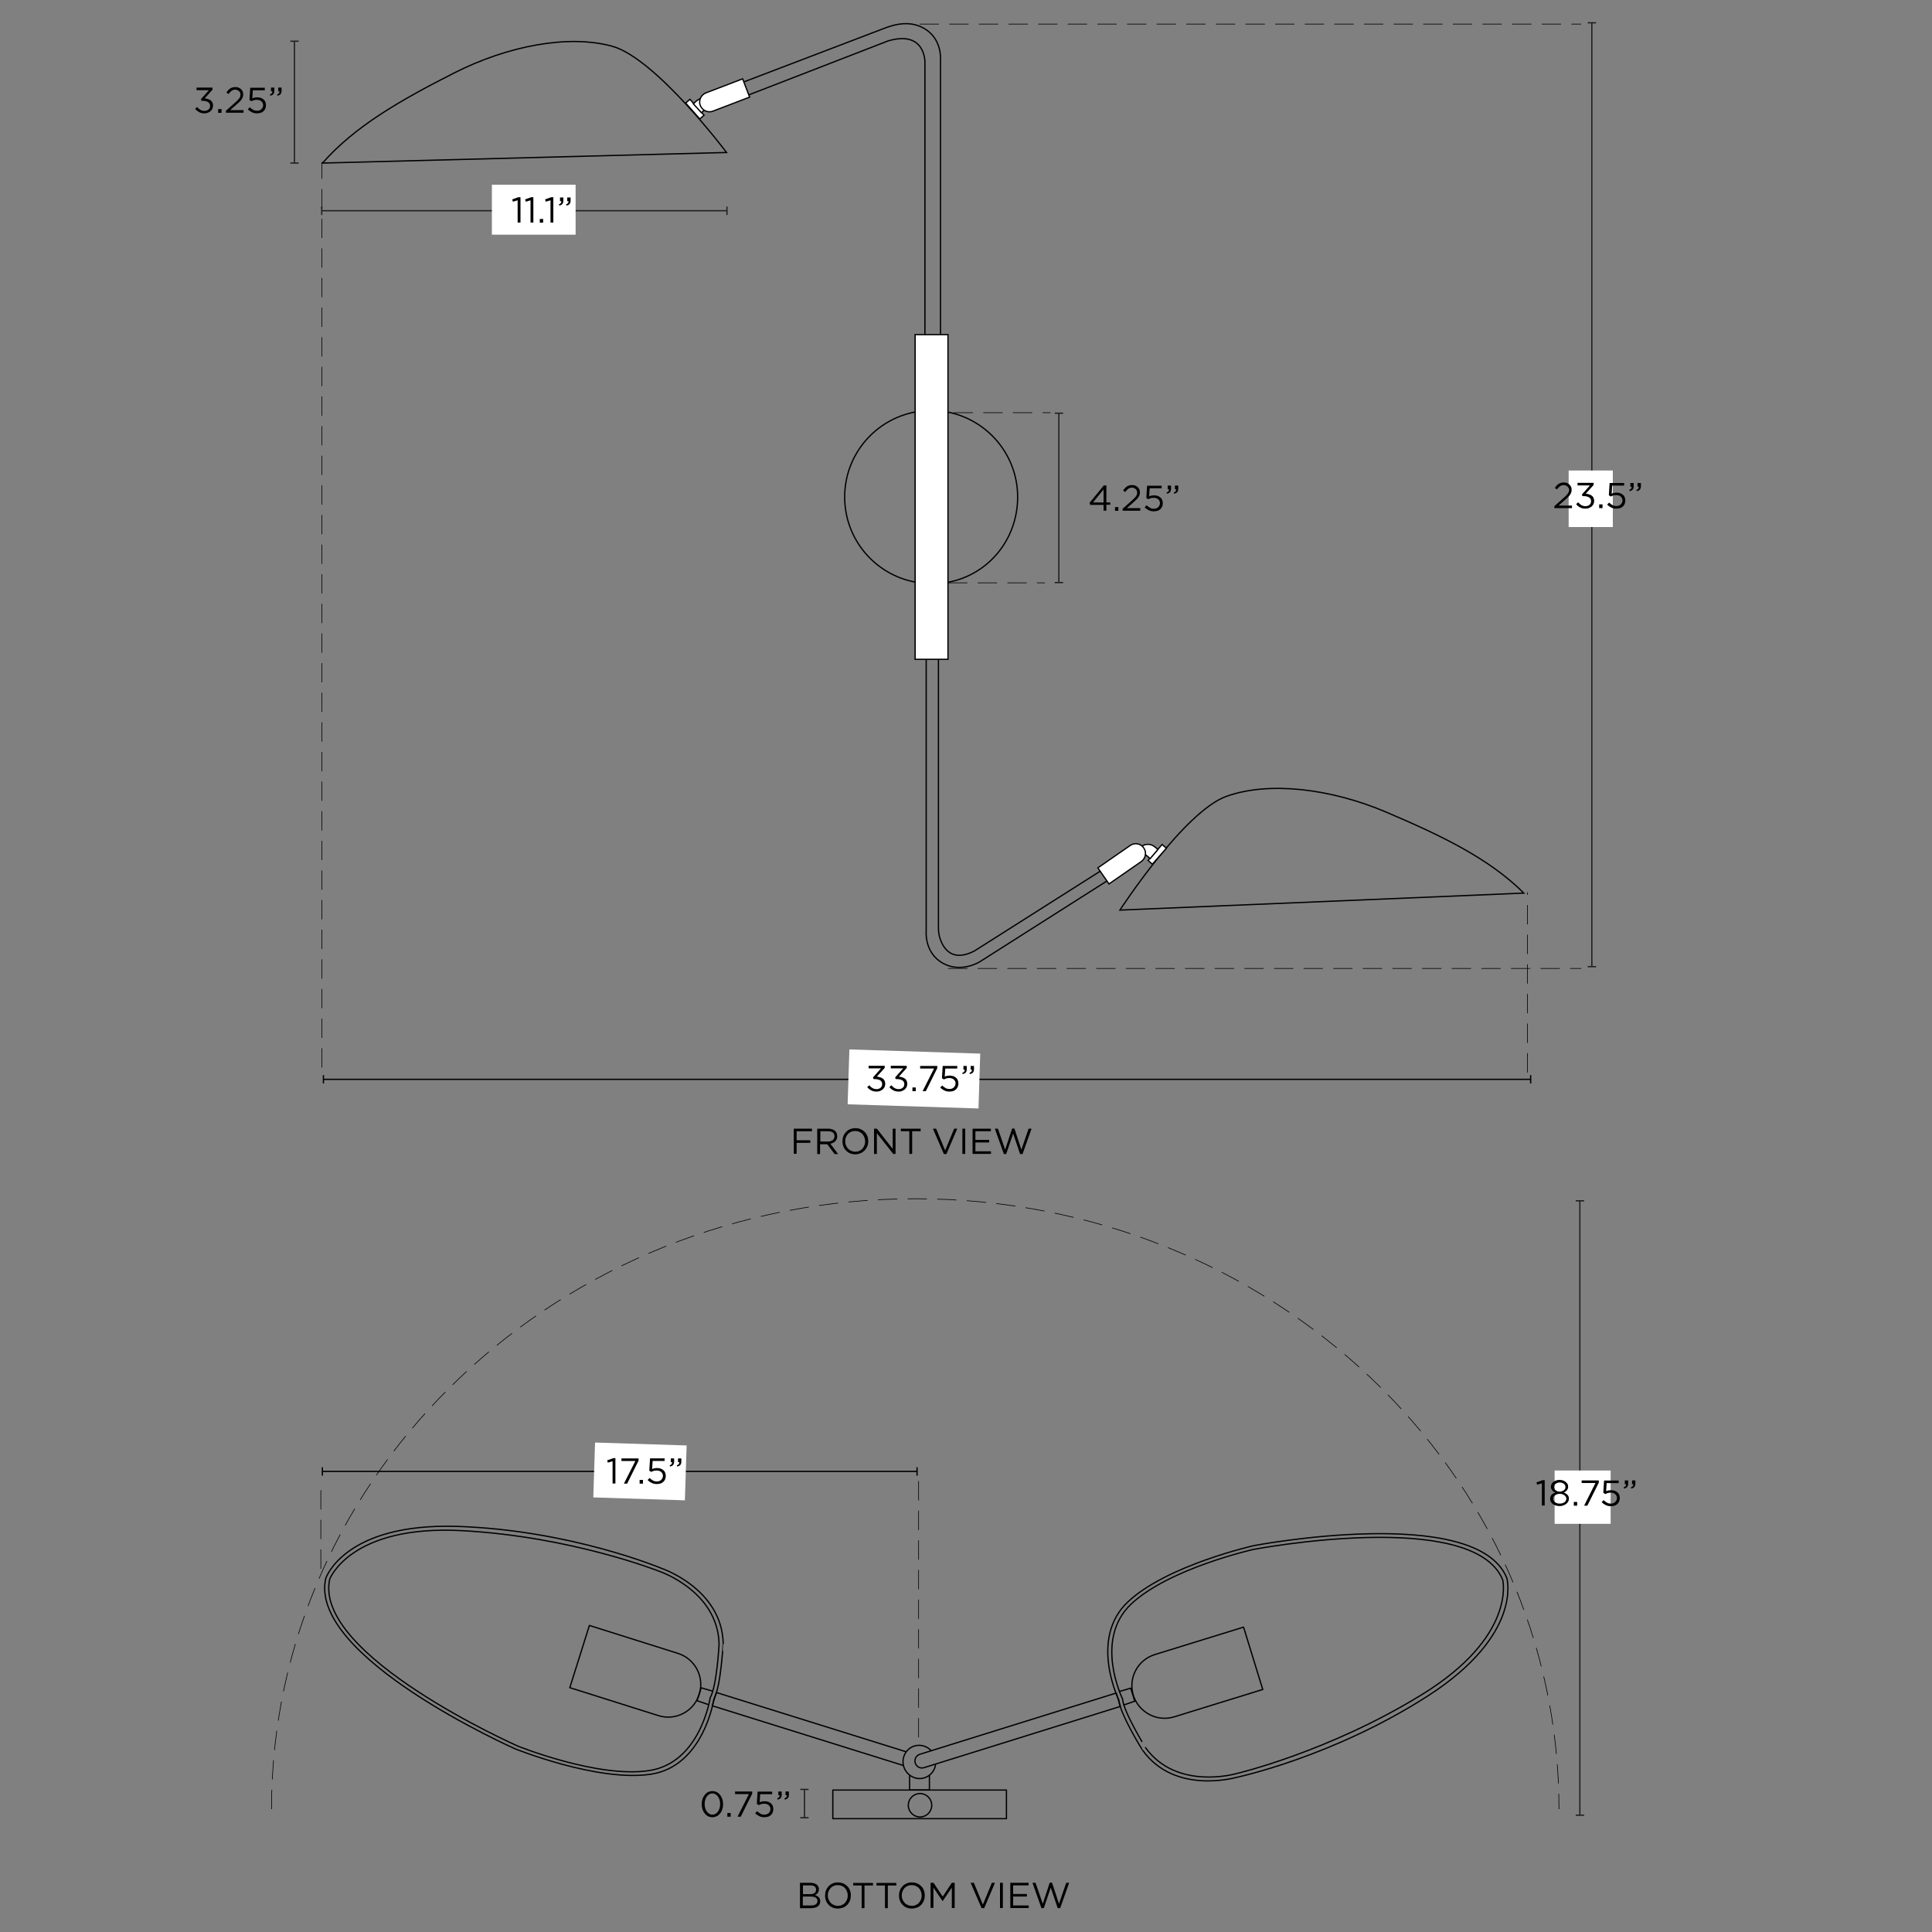 <svg xml:space="preserve" style="enable-background:new 0 0 1500 1500;" viewBox="0 0 1500 1500" height="1500px" width="1500px" y="0px" x="0px" xmlns:xlink="http://www.w3.org/1999/xlink" xmlns="http://www.w3.org/2000/svg" id="Capa_8" version="1.1">
<rect x="0" y="0" width="1500" height="1500" fill="#808080" stroke="none"/>
<style type="text/css">
	.st0{fill:none;stroke:#000000;stroke-miterlimit:10;}
	.st1{fill:#FFFFFF;}
	.st2{fill:none;stroke:#231F20;stroke-miterlimit:10;}
	.st3{fill:#231F20;}
	.st4{fill:none;stroke:#000000;stroke-width:0.5;stroke-miterlimit:10;stroke-dasharray:15,8;}
	.st5{fill:#FFFFFF;stroke:#000000;stroke-miterlimit:10;}
	.st6{fill:none;stroke:#000000;stroke-linecap:round;stroke-linejoin:round;}
</style>
<g>
	<g>
		<g>
			<line y2="838" x2="251.1" y1="838" x1="1188.4" class="st0"></line>
			<g>
				<rect height="6.5" width="1" y="834.7" x="1187.9"></rect>
			</g>
			<g>
				<rect height="6.5" width="1" y="834.7" x="250.6"></rect>
			</g>
		</g>
	</g>
	
		<rect height="101.6" width="42.6" class="st1" transform="matrix(3.196692e-02 -1 1 3.196692e-02 -151.187 1520.006)" y="787.3" x="687.8"></rect>
	<g>
		<path d="M621.1,1461.8h8.3c1.1,0,2.1,0.2,3,0.5c0.9,0.3,1.6,0.7,2.1,1.3c0.8,0.9,1.3,1.9,1.3,3.1v0.1c0,0.6-0.1,1.2-0.3,1.7
			c-0.2,0.5-0.4,0.9-0.7,1.3c-0.3,0.4-0.6,0.7-1,0.9s-0.7,0.5-1.1,0.6c0.6,0.2,1.1,0.4,1.6,0.7c0.5,0.3,1,0.6,1.3,1
			c0.4,0.4,0.7,0.8,0.9,1.3c0.2,0.5,0.3,1.1,0.3,1.8v0.1c0,0.8-0.2,1.6-0.5,2.2c-0.3,0.7-0.8,1.2-1.4,1.7c-0.6,0.5-1.4,0.8-2.2,1
			c-0.9,0.2-1.8,0.4-2.9,0.4h-8.7V1461.8z M633.6,1467c0-1-0.4-1.8-1.1-2.3c-0.7-0.6-1.8-0.9-3.2-0.9h-5.9v6.8h5.8
			c1.3,0,2.4-0.3,3.3-0.9C633.2,1469.1,633.6,1468.2,633.6,1467L633.6,1467z M634.7,1475.9c0-1.1-0.4-1.9-1.3-2.5s-2.2-0.9-3.9-0.9
			h-6.2v6.9h6.6c1.5,0,2.7-0.3,3.5-0.9C634.3,1477.9,634.7,1477,634.7,1475.9L634.7,1475.9z"></path>
		<path d="M650.5,1481.8c-1.5,0-2.9-0.3-4.1-0.8c-1.2-0.5-2.3-1.3-3.1-2.2c-0.9-0.9-1.6-2-2-3.2c-0.5-1.2-0.7-2.5-0.7-3.9v-0.1
			c0-1.3,0.2-2.6,0.7-3.9s1.2-2.3,2-3.2s1.9-1.7,3.2-2.2c1.2-0.6,2.6-0.8,4.1-0.8s2.9,0.3,4.1,0.8c1.2,0.5,2.3,1.3,3.2,2.2
			c0.9,0.9,1.6,2,2,3.2c0.5,1.2,0.7,2.5,0.7,3.9v0.1c0,1.3-0.2,2.6-0.7,3.9s-1.2,2.3-2,3.2c-0.9,0.9-1.9,1.7-3.2,2.2
			C653.3,1481.5,651.9,1481.8,650.5,1481.8z M650.5,1479.7c1.1,0,2.2-0.2,3.1-0.6c0.9-0.4,1.8-1,2.4-1.7s1.2-1.6,1.6-2.5
			c0.4-1,0.6-2,0.6-3.1v-0.1c0-1.1-0.2-2.2-0.6-3.2c-0.4-1-0.9-1.8-1.6-2.6s-1.5-1.3-2.5-1.7c-0.9-0.4-2-0.6-3.1-0.6
			s-2.2,0.2-3.1,0.6c-0.9,0.4-1.8,1-2.4,1.7c-0.7,0.7-1.2,1.6-1.6,2.5c-0.4,1-0.6,2-0.6,3.1v0.1c0,1.1,0.2,2.2,0.6,3.1
			c0.4,1,0.9,1.8,1.6,2.6s1.5,1.3,2.5,1.7C648.4,1479.5,649.4,1479.7,650.5,1479.7z"></path>
		<path d="M669,1463.9h-6.6v-2h15.4v2h-6.6v17.6H669V1463.9z"></path>
		<path d="M687.1,1463.9h-6.6v-2h15.4v2h-6.6v17.6h-2.2V1463.9z"></path>
		<path d="M707.9,1481.8c-1.5,0-2.9-0.3-4.1-0.8c-1.2-0.5-2.3-1.3-3.1-2.2c-0.9-0.9-1.6-2-2-3.2c-0.5-1.2-0.7-2.5-0.7-3.9v-0.1
			c0-1.3,0.2-2.6,0.7-3.9s1.2-2.3,2-3.2s1.9-1.7,3.2-2.2c1.2-0.6,2.6-0.8,4.1-0.8s2.9,0.3,4.1,0.8c1.2,0.5,2.3,1.3,3.2,2.2
			c0.9,0.9,1.6,2,2,3.2c0.5,1.2,0.7,2.5,0.7,3.9v0.1c0,1.3-0.2,2.6-0.7,3.9s-1.2,2.3-2,3.2c-0.9,0.9-1.9,1.7-3.2,2.2
			C710.7,1481.5,709.3,1481.8,707.9,1481.8z M707.9,1479.7c1.1,0,2.2-0.2,3.1-0.6c0.9-0.4,1.8-1,2.4-1.7s1.2-1.6,1.6-2.5
			c0.4-1,0.6-2,0.6-3.1v-0.1c0-1.1-0.2-2.2-0.6-3.2c-0.4-1-0.9-1.8-1.6-2.6s-1.5-1.3-2.5-1.7c-0.9-0.4-2-0.6-3.1-0.6
			s-2.2,0.2-3.1,0.6c-0.9,0.4-1.8,1-2.4,1.7c-0.7,0.7-1.2,1.6-1.6,2.5c-0.4,1-0.6,2-0.6,3.1v0.1c0,1.1,0.2,2.2,0.6,3.1
			c0.4,1,0.9,1.8,1.6,2.6s1.5,1.3,2.5,1.7C705.8,1479.5,706.8,1479.7,707.9,1479.7z"></path>
		<path d="M722.6,1461.8h2.2l7.1,10.7l7.1-10.7h2.2v19.6h-2.2v-15.9l-7.1,10.5h-0.1l-7.1-10.5v15.8h-2.2V1461.8z"></path>
		<path d="M753.6,1461.8h2.5l7,16.9l7-16.9h2.4l-8.4,19.7h-2L753.6,1461.8z"></path>
		<path d="M776.4,1461.8h2.2v19.6h-2.2V1461.8z"></path>
		<path d="M784.4,1461.8h14.2v2h-12v6.7h10.7v2h-10.7v6.9h12.1v2h-14.3V1461.8z"></path>
		<path d="M801.6,1461.8h2.4l5.6,16.3l5.4-16.4h1.8l5.4,16.4l5.6-16.3h2.3l-7,19.7h-1.9l-5.4-15.9l-5.4,15.9h-1.8L801.6,1461.8z"></path>
	</g>
	<g>
		<g>
			<line y2="163.6" x2="564.4" y1="163.6" x1="249.8" class="st2"></line>
			<g>
				<rect height="6.5" width="1" class="st3" y="160.4" x="249.3"></rect>
			</g>
			<g>
				<rect height="6.5" width="1" class="st3" y="160.4" x="563.9"></rect>
			</g>
		</g>
	</g>
	<rect height="38.8" width="65" class="st1" y="143.4" x="381.9"></rect>
	<g>
		<g>
			<line y2="750.5" x2="1235.9" y1="17.7" x1="1235.9" class="st2"></line>
			<g>
				<rect height="1" width="6.5" class="st3" y="17.2" x="1232.7"></rect>
			</g>
			<g>
				<rect height="1" width="6.5" class="st3" y="750" x="1232.7"></rect>
			</g>
		</g>
	</g>
	<rect height="43.9" width="34.3" class="st1" y="365.3" x="1217.9"></rect>
	<line y2="692.8" x2="1185.9" y1="832.7" x1="1185.9" class="st4"></line>
	<g>
		<path d="M616.3,876.3h14.1v2h-11.9v7h10.6v2h-10.6v8.5h-2.2V876.3z"></path>
		<path d="M634.6,876.3h8.4c1.2,0,2.3,0.2,3.2,0.5c0.9,0.3,1.7,0.8,2.3,1.4c0.5,0.5,0.9,1.1,1.1,1.7s0.4,1.4,0.4,2.2v0.1
			c0,0.8-0.1,1.6-0.4,2.2c-0.3,0.6-0.6,1.2-1.1,1.7c-0.5,0.5-1,0.9-1.7,1.2s-1.4,0.5-2.1,0.7l6,8h-2.7l-5.7-7.6h-5.6v7.6h-2.2V876.3
			z M642.9,886.3c0.7,0,1.4-0.1,2-0.3c0.6-0.2,1.1-0.5,1.6-0.8s0.8-0.8,1-1.3c0.3-0.5,0.4-1.1,0.4-1.7v-0.1c0-1.2-0.4-2.2-1.3-2.8
			c-0.9-0.7-2.1-1-3.7-1h-6v8H642.9z"></path>
		<path d="M664,896.2c-1.5,0-2.9-0.3-4.1-0.8c-1.2-0.5-2.3-1.3-3.1-2.2c-0.9-0.9-1.6-2-2-3.2c-0.5-1.2-0.7-2.5-0.7-3.9v-0.1
			c0-1.3,0.2-2.6,0.7-3.9s1.2-2.3,2-3.2c0.9-0.9,1.9-1.7,3.2-2.2c1.2-0.5,2.6-0.8,4.1-0.8s2.9,0.3,4.1,0.8c1.2,0.5,2.3,1.3,3.2,2.2
			c0.9,0.9,1.6,2,2,3.2c0.5,1.2,0.7,2.5,0.7,3.8v0.1c0,1.3-0.2,2.6-0.7,3.9c-0.5,1.2-1.2,2.3-2,3.2c-0.9,0.9-1.9,1.7-3.2,2.2
			C666.8,895.9,665.5,896.2,664,896.2z M664,894.2c1.1,0,2.2-0.2,3.1-0.6c0.9-0.4,1.8-1,2.4-1.7c0.7-0.7,1.2-1.6,1.6-2.5
			c0.4-1,0.6-2,0.6-3.1v-0.1c0-1.1-0.2-2.2-0.6-3.2c-0.4-1-0.9-1.8-1.6-2.6c-0.7-0.7-1.5-1.3-2.5-1.7c-0.9-0.4-2-0.6-3.1-0.6
			s-2.2,0.2-3.1,0.6c-0.9,0.4-1.8,1-2.4,1.7c-0.7,0.7-1.2,1.6-1.6,2.5c-0.4,1-0.6,2-0.6,3.1v0.1c0,1.1,0.2,2.2,0.6,3.1
			c0.4,1,0.9,1.8,1.6,2.6c0.7,0.7,1.5,1.3,2.5,1.7C661.9,893.9,662.9,894.2,664,894.2z"></path>
		<path d="M678.7,876.3h2.1l12.3,15.7v-15.7h2.2v19.6h-1.8l-12.7-16.1v16.1h-2.2V876.3z"></path>
		<path d="M706,878.3h-6.6v-2h15.4v2h-6.6v17.6H706V878.3z"></path>
		<path d="M724.3,876.3h2.5l7,16.9l7-16.9h2.4l-8.4,19.7h-2L724.3,876.3z"></path>
		<path d="M747.2,876.3h2.2v19.6h-2.2V876.3z"></path>
		<path d="M755.1,876.3h14.2v2h-12v6.7H768v2h-10.7v6.9h12.1v2h-14.3V876.3z"></path>
		<path d="M772.4,876.3h2.4l5.6,16.3l5.4-16.4h1.8l5.4,16.4l5.6-16.3h2.3l-7,19.7H792l-5.4-15.9l-5.4,15.9h-1.8L772.4,876.3z"></path>
	</g>
	<line y2="320.4" x2="815.6" y1="320.4" x1="740.4" class="st4"></line>
	<g>
		<g>
			<line y2="452.3" x2="822.1" y1="320.8" x1="822.1" class="st2"></line>
			<g>
				<rect height="1" width="6.5" class="st3" y="320.3" x="818.9"></rect>
			</g>
			<g>
				<rect height="1" width="6.5" class="st3" y="451.8" x="818.9"></rect>
			</g>
		</g>
	</g>
	<g>
		<g>
			<line y2="932.3" x2="1226.6" y1="1409.3" x1="1226.6" class="st2"></line>
			<g>
				<rect height="1" width="6.5" class="st3" y="1408.8" x="1223.4"></rect>
			</g>
			<g>
				<rect height="1" width="6.5" class="st3" y="931.8" x="1223.4"></rect>
			</g>
		</g>
	</g>
	<rect height="41.4" width="43.5" class="st1" y="1141.7" x="1207"></rect>
	<g>
		<g>
			<line y2="32" x2="228.6" y1="126.6" x1="228.6" class="st2"></line>
			<g>
				<rect height="1" width="6.5" class="st3" y="126.1" x="225.4"></rect>
			</g>
			<g>
				<rect height="1" width="6.5" class="st3" y="31.5" x="225.4"></rect>
			</g>
		</g>
	</g>
	<g>
		<path d="M680.6,847.5c-1.6,0-3.1-0.3-4.3-1c-1.2-0.6-2.2-1.5-3-2.5l1.6-1.4c0.7,0.9,1.6,1.7,2.5,2.2c0.9,0.5,2,0.8,3.2,0.8
			c0.6,0,1.2-0.1,1.7-0.3c0.5-0.2,1-0.4,1.4-0.8c0.4-0.3,0.7-0.7,0.9-1.2c0.2-0.5,0.3-1,0.3-1.6v-0.1c0-0.6-0.1-1.2-0.4-1.6
			c-0.3-0.5-0.6-0.9-1.1-1.2c-0.5-0.3-1.1-0.6-1.7-0.7s-1.4-0.3-2.2-0.3h-1.3l-0.4-1.3l6.2-7h-9.6v-2h12.5v1.6l-6.1,6.8
			c0.9,0.1,1.7,0.2,2.5,0.5c0.8,0.2,1.5,0.6,2.1,1c0.6,0.4,1.1,1,1.4,1.7c0.3,0.7,0.5,1.4,0.5,2.3v0.1c0,0.9-0.2,1.7-0.5,2.4
			c-0.3,0.7-0.8,1.3-1.4,1.9c-0.6,0.5-1.3,0.9-2.1,1.2C682.4,847.4,681.5,847.5,680.6,847.5z"></path>
		<path d="M697.8,847.5c-1.6,0-3.1-0.3-4.3-1c-1.2-0.6-2.2-1.5-3-2.5l1.6-1.4c0.7,0.9,1.6,1.7,2.5,2.2c0.9,0.5,2,0.8,3.2,0.8
			c0.6,0,1.2-0.1,1.7-0.3c0.5-0.2,1-0.4,1.4-0.8c0.4-0.3,0.7-0.7,0.9-1.2c0.2-0.5,0.3-1,0.3-1.6v-0.1c0-0.6-0.1-1.2-0.4-1.6
			c-0.3-0.5-0.6-0.9-1.1-1.2c-0.5-0.3-1.1-0.6-1.7-0.7s-1.4-0.3-2.2-0.3h-1.3l-0.4-1.3l6.2-7h-9.6v-2H704v1.6l-6.1,6.8
			c0.9,0.1,1.7,0.2,2.5,0.5c0.8,0.2,1.5,0.6,2.1,1c0.6,0.4,1.1,1,1.4,1.7c0.3,0.7,0.5,1.4,0.5,2.3v0.1c0,0.9-0.2,1.7-0.5,2.4
			c-0.3,0.7-0.8,1.3-1.4,1.9c-0.6,0.5-1.3,0.9-2.1,1.2C699.6,847.4,698.7,847.5,697.8,847.5z"></path>
		<path d="M708.4,844.3h2.6v2.9h-2.6V844.3z"></path>
		<path d="M725.2,829.6h-10.8v-2h13.3v1.7l-8.9,17.9h-2.5L725.2,829.6z"></path>
		<path d="M737,847.5c-1.4,0-2.7-0.3-3.9-0.9c-1.2-0.6-2.2-1.3-3.1-2.2l1.5-1.6c0.9,0.8,1.8,1.5,2.7,2c0.9,0.5,1.9,0.7,2.9,0.7
			c0.7,0,1.3-0.1,1.9-0.3c0.6-0.2,1.1-0.5,1.5-0.9s0.7-0.8,1-1.4s0.4-1.1,0.4-1.7v-0.1c0-0.6-0.1-1.2-0.4-1.7
			c-0.2-0.5-0.6-0.9-1-1.3c-0.4-0.4-0.9-0.6-1.5-0.8c-0.6-0.2-1.3-0.3-2-0.3c-0.8,0-1.6,0.1-2.3,0.3c-0.7,0.2-1.3,0.5-1.9,0.8
			l-1.5-1l0.6-9.5h11.3v2h-9.3l-0.4,6.3c0.6-0.3,1.2-0.5,1.8-0.6c0.6-0.2,1.3-0.2,2.1-0.2c1,0,1.8,0.1,2.7,0.4
			c0.8,0.3,1.5,0.7,2.1,1.2c0.6,0.5,1.1,1.1,1.4,1.9c0.3,0.7,0.5,1.6,0.5,2.5v0.1c0,1-0.2,1.8-0.5,2.6c-0.3,0.8-0.8,1.5-1.4,2
			c-0.6,0.6-1.3,1-2.2,1.3S738,847.5,737,847.5z"></path>
		<path d="M747.1,833c0.7-0.3,1.2-0.6,1.5-1c0.3-0.4,0.4-0.9,0.4-1.5h-1v-2.9h2.6v2.5c0,1.1-0.3,2-0.8,2.6s-1.3,1-2.4,1.2L747.1,833
			z M752.7,833c0.7-0.3,1.2-0.6,1.5-1c0.3-0.4,0.4-0.9,0.4-1.5h-1v-2.9h2.6v2.5c0,1.1-0.3,2-0.8,2.6s-1.3,1-2.4,1.2L752.7,833z"></path>
	</g>
	<line y2="125.7" x2="249.9" y1="828.8" x1="249.9" class="st4"></line>
	<g>
		<path d="M1206.9,392.9l7.1-6.3c0.7-0.7,1.4-1.3,1.9-1.8c0.5-0.5,0.9-1.1,1.3-1.5c0.3-0.5,0.5-0.9,0.7-1.4c0.1-0.5,0.2-0.9,0.2-1.4
			c0-0.6-0.1-1.1-0.3-1.6s-0.5-0.8-0.9-1.2c-0.4-0.3-0.8-0.6-1.3-0.8c-0.5-0.2-1-0.3-1.5-0.3c-1.1,0-2.1,0.3-2.9,0.9
			c-0.8,0.6-1.6,1.4-2.4,2.5l-1.6-1.2c0.4-0.7,0.9-1.2,1.4-1.8c0.5-0.5,1-1,1.5-1.3c0.5-0.4,1.2-0.6,1.8-0.8
			c0.7-0.2,1.5-0.3,2.3-0.3c0.9,0,1.7,0.1,2.4,0.4c0.7,0.3,1.4,0.7,1.9,1.2s1,1.1,1.3,1.8c0.3,0.7,0.4,1.4,0.4,2.2v0.1
			c0,0.7-0.1,1.4-0.3,2c-0.2,0.6-0.5,1.2-0.9,1.8c-0.4,0.6-0.9,1.2-1.5,1.8c-0.6,0.6-1.4,1.3-2.2,2l-5.2,4.6h10.4v2h-13.7V392.9z"></path>
		<path d="M1231,394.9c-1.6,0-3.1-0.3-4.3-1c-1.2-0.6-2.2-1.5-3-2.5l1.6-1.4c0.7,0.9,1.6,1.7,2.5,2.2s2,0.8,3.2,0.8
			c0.6,0,1.2-0.1,1.7-0.3s1-0.4,1.4-0.8c0.4-0.3,0.7-0.7,0.9-1.2c0.2-0.5,0.3-1,0.3-1.6V389c0-0.6-0.1-1.2-0.4-1.6
			c-0.3-0.5-0.6-0.9-1.1-1.2c-0.5-0.3-1.1-0.6-1.7-0.7c-0.7-0.2-1.4-0.3-2.2-0.3h-1.3l-0.4-1.3l6.2-7h-9.6v-2h12.5v1.6l-6.1,6.8
			c0.9,0.1,1.7,0.2,2.5,0.5c0.8,0.2,1.5,0.6,2.1,1c0.6,0.4,1.1,1,1.4,1.7c0.3,0.7,0.5,1.4,0.5,2.3v0.1c0,0.9-0.2,1.7-0.5,2.4
			c-0.3,0.7-0.8,1.3-1.4,1.9c-0.6,0.5-1.3,0.9-2.1,1.2C1232.8,394.8,1231.9,394.9,1231,394.9z"></path>
		<path d="M1241.6,391.6h2.6v2.9h-2.6V391.6z"></path>
		<path d="M1254.8,394.9c-1.4,0-2.7-0.3-3.9-0.9c-1.2-0.6-2.2-1.3-3.1-2.2l1.5-1.6c0.9,0.8,1.8,1.5,2.7,2s1.9,0.7,2.9,0.7
			c0.7,0,1.3-0.1,1.9-0.3s1.1-0.5,1.5-0.9s0.7-0.8,1-1.4c0.2-0.5,0.4-1.1,0.4-1.7v-0.1c0-0.6-0.1-1.2-0.4-1.7
			c-0.2-0.5-0.6-0.9-1-1.3c-0.4-0.4-0.9-0.6-1.5-0.8c-0.6-0.2-1.3-0.3-2-0.3c-0.8,0-1.6,0.1-2.3,0.3c-0.7,0.2-1.3,0.5-1.9,0.8
			l-1.5-1l0.6-9.5h11.3v2h-9.3l-0.4,6.3c0.6-0.3,1.2-0.5,1.8-0.6s1.3-0.2,2.1-0.2c1,0,1.8,0.1,2.7,0.4c0.8,0.3,1.5,0.7,2.1,1.2
			c0.6,0.5,1.1,1.1,1.4,1.9s0.5,1.6,0.5,2.5v0.1c0,1-0.2,1.8-0.5,2.6c-0.3,0.8-0.8,1.5-1.4,2c-0.6,0.6-1.3,1-2.2,1.3
			C1256.8,394.8,1255.9,394.9,1254.8,394.9z"></path>
		<path d="M1264.9,380.4c0.7-0.3,1.2-0.6,1.5-1c0.3-0.4,0.4-0.9,0.4-1.5h-1V375h2.6v2.5c0,1.1-0.3,2-0.8,2.6c-0.5,0.6-1.3,1-2.4,1.2
			L1264.9,380.4z M1270.5,380.4c0.7-0.3,1.2-0.6,1.5-1c0.3-0.4,0.4-0.9,0.4-1.5h-1V375h2.6v2.5c0,1.1-0.3,2-0.8,2.6
			c-0.5,0.6-1.3,1-2.4,1.2L1270.5,380.4z"></path>
	</g>
	<line y2="751.9" x2="1227.6" y1="751.9" x1="736.1" class="st4"></line>
	<line y2="18.7" x2="1227.6" y1="18.7" x1="714" class="st4"></line>
	<g>
		<path d="M1197.1,1151.6l-3.7,1.1l-0.5-1.8l4.8-1.7h1.6v19.7h-2.2V1151.6z"></path>
		<path d="M1210.9,1169.3c-1,0-2-0.1-2.9-0.4s-1.7-0.6-2.3-1.1c-0.7-0.5-1.2-1.1-1.6-1.8s-0.6-1.4-0.6-2.3v-0.1c0-1.2,0.4-2.2,1.1-3
			c0.8-0.8,1.7-1.4,2.9-1.8c-0.4-0.2-0.9-0.5-1.3-0.7c-0.4-0.3-0.8-0.6-1.1-1c-0.3-0.4-0.5-0.8-0.7-1.2s-0.3-1-0.3-1.5v-0.1
			c0-0.7,0.2-1.4,0.5-2.1c0.4-0.6,0.8-1.2,1.5-1.7s1.3-0.8,2.1-1.1c0.8-0.3,1.7-0.4,2.6-0.4c0.9,0,1.8,0.1,2.6,0.4
			c0.8,0.3,1.5,0.6,2.1,1.1s1.1,1,1.5,1.7c0.4,0.6,0.5,1.3,0.5,2.1v0.1c0,0.6-0.1,1.1-0.3,1.5s-0.4,0.9-0.7,1.2
			c-0.3,0.4-0.7,0.7-1.1,1c-0.4,0.3-0.8,0.5-1.3,0.7c1.2,0.4,2.1,1,2.9,1.8c0.8,0.8,1.1,1.8,1.1,2.9v0.1c0,0.8-0.2,1.6-0.6,2.3
			c-0.4,0.7-0.9,1.3-1.6,1.8s-1.4,0.9-2.3,1.1C1212.9,1169.2,1212,1169.3,1210.9,1169.3z M1210.9,1167.4c0.8,0,1.5-0.1,2.2-0.3
			c0.6-0.2,1.2-0.5,1.6-0.8s0.8-0.7,1-1.2c0.2-0.4,0.4-0.9,0.4-1.4v-0.1c0-0.5-0.1-1-0.4-1.5c-0.3-0.5-0.6-0.8-1.1-1.2
			c-0.5-0.3-1-0.6-1.6-0.8c-0.6-0.2-1.3-0.3-2-0.3c-0.7,0-1.4,0.1-2,0.3c-0.6,0.2-1.2,0.4-1.6,0.8c-0.5,0.3-0.8,0.7-1.1,1.2
			c-0.3,0.5-0.4,1-0.4,1.5v0.1c0,0.5,0.1,1,0.4,1.4c0.2,0.4,0.6,0.8,1,1.2c0.4,0.3,1,0.6,1.6,0.8
			C1209.4,1167.3,1210.1,1167.4,1210.9,1167.4z M1210.9,1158.1c0.6,0,1.2-0.1,1.8-0.3c0.5-0.2,1-0.4,1.4-0.7s0.7-0.7,1-1.1
			c0.2-0.4,0.3-0.9,0.3-1.5v-0.1c0-0.5-0.1-0.9-0.3-1.3c-0.2-0.4-0.5-0.8-0.9-1.1c-0.4-0.3-0.9-0.5-1.4-0.7s-1.1-0.3-1.8-0.3
			c-0.6,0-1.2,0.1-1.8,0.3s-1,0.4-1.4,0.7c-0.4,0.3-0.7,0.7-0.9,1.1c-0.2,0.4-0.3,0.9-0.3,1.4v0.1c0,0.5,0.1,1,0.4,1.5
			c0.2,0.4,0.5,0.8,1,1.1s0.9,0.6,1.4,0.7C1209.7,1158,1210.3,1158.1,1210.9,1158.1z"></path>
		<path d="M1221.9,1166.1h2.6v2.9h-2.6V1166.1z"></path>
		<path d="M1238.7,1151.4H1228v-2h13.3v1.7l-8.9,17.9h-2.5L1238.7,1151.4z"></path>
		<path d="M1250.5,1169.4c-1.4,0-2.7-0.3-3.9-0.9c-1.2-0.6-2.2-1.3-3.1-2.2l1.5-1.6c0.9,0.8,1.8,1.5,2.7,2c0.9,0.5,1.9,0.7,2.9,0.7
			c0.7,0,1.3-0.1,1.9-0.3c0.6-0.2,1.1-0.5,1.5-0.9s0.7-0.8,1-1.4s0.4-1.1,0.4-1.7v-0.1c0-0.6-0.1-1.2-0.4-1.7
			c-0.2-0.5-0.6-0.9-1-1.3c-0.4-0.4-0.9-0.6-1.5-0.8c-0.6-0.2-1.3-0.3-2-0.3c-0.8,0-1.6,0.1-2.3,0.3c-0.7,0.2-1.3,0.5-1.9,0.8
			l-1.5-1l0.6-9.5h11.3v2h-9.3l-0.4,6.3c0.6-0.3,1.2-0.5,1.8-0.6c0.6-0.2,1.3-0.2,2.1-0.2c1,0,1.8,0.1,2.7,0.4
			c0.8,0.3,1.5,0.7,2.1,1.2c0.6,0.5,1.1,1.1,1.4,1.9c0.3,0.7,0.5,1.6,0.5,2.5v0.1c0,1-0.2,1.8-0.5,2.6c-0.3,0.8-0.8,1.5-1.4,2
			c-0.6,0.6-1.3,1-2.2,1.3S1251.5,1169.4,1250.5,1169.4z"></path>
		<path d="M1260.6,1154.8c0.7-0.3,1.2-0.6,1.5-1c0.3-0.4,0.4-0.9,0.4-1.5h-1v-2.9h2.6v2.5c0,1.1-0.3,2-0.8,2.6s-1.3,1-2.4,1.2
			L1260.6,1154.8z M1266.2,1154.8c0.7-0.3,1.2-0.6,1.5-1c0.3-0.4,0.4-0.9,0.4-1.5h-1v-2.9h2.6v2.5c0,1.1-0.3,2-0.8,2.6
			s-1.3,1-2.4,1.2L1266.2,1154.8z"></path>
	</g>
	<line y2="452.5" x2="811.3" y1="452.5" x1="736.1" class="st4"></line>
	<g>
		<path d="M856.8,392h-10.3l-0.6-1.6l11.1-13.5h2v13.2h3v1.8h-3v4.6h-2.2V392z M856.8,390.1V380l-8.2,10.1H856.8z"></path>
		<path d="M865.7,393.7h2.6v2.9h-2.6V393.7z"></path>
		<path d="M871.7,394.9l7.1-6.3c0.7-0.7,1.4-1.3,1.9-1.8c0.5-0.5,0.9-1.1,1.3-1.5c0.3-0.5,0.5-0.9,0.7-1.4c0.1-0.5,0.2-0.9,0.2-1.4
			c0-0.6-0.1-1.1-0.3-1.6s-0.5-0.8-0.9-1.2c-0.4-0.3-0.8-0.6-1.3-0.8c-0.5-0.2-1-0.3-1.5-0.3c-1.1,0-2.1,0.3-2.9,0.9
			c-0.8,0.6-1.6,1.4-2.4,2.5l-1.6-1.2c0.4-0.7,0.9-1.2,1.4-1.8c0.5-0.5,1-1,1.5-1.3c0.5-0.4,1.2-0.6,1.8-0.8
			c0.7-0.2,1.5-0.3,2.3-0.3c0.9,0,1.7,0.1,2.4,0.4c0.7,0.3,1.4,0.7,1.9,1.2s1,1.1,1.3,1.8c0.3,0.7,0.4,1.4,0.4,2.2v0.1
			c0,0.7-0.1,1.4-0.3,2c-0.2,0.6-0.5,1.2-0.9,1.8c-0.4,0.6-0.9,1.2-1.5,1.8c-0.6,0.6-1.4,1.3-2.2,2l-5.2,4.6h10.4v2h-13.7V394.9z"></path>
		<path d="M895.7,397c-1.4,0-2.7-0.3-3.9-0.9c-1.2-0.6-2.2-1.3-3.1-2.2l1.5-1.6c0.9,0.8,1.8,1.5,2.7,2s1.9,0.7,2.9,0.7
			c0.7,0,1.3-0.1,1.9-0.3s1.1-0.5,1.5-0.9s0.7-0.8,1-1.4c0.2-0.5,0.4-1.1,0.4-1.7v-0.1c0-0.6-0.1-1.2-0.4-1.7
			c-0.2-0.5-0.6-0.9-1-1.3c-0.4-0.4-0.9-0.6-1.5-0.8c-0.6-0.2-1.3-0.3-2-0.3c-0.8,0-1.6,0.1-2.3,0.3c-0.7,0.2-1.3,0.5-1.9,0.8
			l-1.5-1l0.6-9.5h11.3v2h-9.3l-0.4,6.3c0.6-0.3,1.2-0.5,1.8-0.6s1.3-0.2,2.1-0.2c1,0,1.8,0.1,2.7,0.4c0.8,0.3,1.5,0.7,2.1,1.2
			c0.6,0.5,1.1,1.1,1.4,1.9s0.5,1.6,0.5,2.5v0.1c0,1-0.2,1.8-0.5,2.6c-0.3,0.8-0.8,1.5-1.4,2c-0.6,0.6-1.3,1-2.2,1.3
			C897.6,396.8,896.7,397,895.7,397z"></path>
		<path d="M905.7,382.4c0.7-0.3,1.2-0.6,1.5-1c0.3-0.4,0.4-0.9,0.4-1.5h-1V377h2.6v2.5c0,1.1-0.3,2-0.8,2.6c-0.5,0.6-1.3,1-2.4,1.2
			L905.7,382.4z M911.3,382.4c0.7-0.3,1.2-0.6,1.5-1c0.3-0.4,0.4-0.9,0.4-1.5h-1V377h2.6v2.5c0,1.1-0.3,2-0.8,2.6
			c-0.5,0.6-1.3,1-2.4,1.2L911.3,382.4z"></path>
	</g>
	<g>
		<g>
			<line y2="1411.3" x2="624.6" y1="1389.3" x1="624.6" class="st2"></line>
			<g>
				<rect height="1" width="6.5" class="st3" y="1388.8" x="621.3"></rect>
			</g>
			<g>
				<rect height="1" width="6.5" class="st3" y="1410.8" x="621.3"></rect>
			</g>
		</g>
	</g>
	<g>
		<path d="M553.1,1410.9c-1.3,0-2.4-0.3-3.4-0.8c-1-0.5-1.9-1.3-2.6-2.2c-0.7-0.9-1.3-2-1.7-3.2c-0.4-1.2-0.6-2.5-0.6-3.9v-0.1
			c0-1.4,0.2-2.7,0.6-3.9c0.4-1.2,1-2.3,1.7-3.2s1.6-1.7,2.6-2.2c1-0.5,2.2-0.8,3.4-0.8c1.3,0,2.4,0.3,3.4,0.8
			c1,0.5,1.9,1.3,2.6,2.2c0.7,0.9,1.3,2,1.7,3.2c0.4,1.2,0.6,2.5,0.6,3.9v0.1c0,1.4-0.2,2.7-0.6,3.9c-0.4,1.2-0.9,2.3-1.7,3.2
			s-1.6,1.7-2.6,2.2C555.4,1410.6,554.3,1410.9,553.1,1410.9z M553.1,1408.9c0.9,0,1.7-0.2,2.5-0.7s1.4-1,1.9-1.8s0.9-1.6,1.2-2.6
			c0.3-1,0.4-2,0.4-3.1v-0.1c0-1.1-0.1-2.1-0.4-3.1c-0.3-1-0.7-1.8-1.2-2.6c-0.5-0.7-1.2-1.3-1.9-1.8c-0.7-0.4-1.6-0.7-2.5-0.7
			c-0.9,0-1.7,0.2-2.5,0.7c-0.7,0.4-1.4,1-1.9,1.8c-0.5,0.7-0.9,1.6-1.2,2.6c-0.3,1-0.4,2-0.4,3.1v0.1c0,1.1,0.1,2.1,0.4,3.1
			c0.3,1,0.7,1.8,1.2,2.6c0.5,0.7,1.2,1.3,1.9,1.8C551.4,1408.6,552.2,1408.9,553.1,1408.9z"></path>
		<path d="M564.7,1407.6h2.6v2.9h-2.6V1407.6z"></path>
		<path d="M581.5,1392.9h-10.8v-2H584v1.7l-8.9,17.9h-2.5L581.5,1392.9z"></path>
		<path d="M593.3,1410.9c-1.4,0-2.7-0.3-3.9-0.9c-1.2-0.6-2.2-1.3-3.1-2.2l1.5-1.6c0.9,0.8,1.8,1.5,2.7,2c0.9,0.5,1.9,0.7,2.9,0.7
			c0.7,0,1.3-0.1,1.9-0.3c0.6-0.2,1.1-0.5,1.5-0.9c0.4-0.4,0.7-0.8,1-1.4c0.2-0.5,0.4-1.1,0.4-1.7v-0.1c0-0.6-0.1-1.2-0.4-1.7
			s-0.6-0.9-1-1.3c-0.4-0.4-0.9-0.6-1.5-0.8c-0.6-0.2-1.3-0.3-2-0.3c-0.8,0-1.6,0.1-2.3,0.3c-0.7,0.2-1.3,0.5-1.9,0.8l-1.5-1
			l0.6-9.5h11.3v2h-9.3l-0.4,6.3c0.6-0.3,1.2-0.5,1.8-0.6c0.6-0.2,1.3-0.2,2.1-0.2c1,0,1.8,0.1,2.7,0.4c0.8,0.3,1.5,0.7,2.1,1.2
			c0.6,0.5,1.1,1.1,1.4,1.9c0.3,0.7,0.5,1.6,0.5,2.5v0.1c0,1-0.2,1.8-0.5,2.6c-0.3,0.8-0.8,1.5-1.4,2c-0.6,0.6-1.3,1-2.2,1.3
			C595.3,1410.7,594.3,1410.9,593.3,1410.9z"></path>
		<path d="M603.4,1396.3c0.7-0.3,1.2-0.6,1.5-1c0.3-0.4,0.4-0.9,0.4-1.5h-1v-2.9h2.6v2.5c0,1.1-0.3,2-0.8,2.6
			c-0.5,0.6-1.3,1-2.4,1.2L603.4,1396.3z M609,1396.3c0.7-0.3,1.2-0.6,1.5-1c0.3-0.4,0.4-0.9,0.4-1.5h-1v-2.9h2.6v2.5
			c0,1.1-0.3,2-0.8,2.6c-0.5,0.6-1.3,1-2.4,1.2L609,1396.3z"></path>
	</g>
	<g>
		<path d="M401.9,155.5l-3.7,1.1l-0.5-1.8l4.8-1.7h1.6v19.7h-2.2V155.5z"></path>
		<path d="M411.9,155.5l-3.7,1.1l-0.5-1.8l4.8-1.7h1.6v19.7h-2.2V155.5z"></path>
		<path d="M419.1,170h2.6v2.9h-2.6V170z"></path>
		<path d="M427.4,155.5l-3.7,1.1l-0.5-1.8l4.8-1.7h1.6v19.7h-2.2V155.5z"></path>
		<path d="M433.9,158.7c0.7-0.3,1.2-0.6,1.5-1c0.3-0.4,0.4-0.9,0.4-1.5h-1v-2.9h2.6v2.5c0,1.1-0.3,2-0.8,2.6c-0.5,0.6-1.3,1-2.4,1.2
			L433.9,158.7z M439.5,158.7c0.7-0.3,1.2-0.6,1.5-1c0.3-0.4,0.4-0.9,0.4-1.5h-1v-2.9h2.6v2.5c0,1.1-0.3,2-0.8,2.6
			c-0.5,0.6-1.3,1-2.4,1.2L439.5,158.7z"></path>
	</g>
	<g>
		<g>
			<line y2="1142.4" x2="250.3" y1="1142.4" x1="712" class="st0"></line>
			<g>
				<rect height="6.5" width="1" y="1139.2" x="711.5"></rect>
			</g>
			<g>
				<rect height="6.5" width="1" y="1139.2" x="249.8"></rect>
			</g>
		</g>
	</g>
	
		<rect height="71.1" width="42.6" class="st1" transform="matrix(3.196664e-02 -1 1 3.196664e-02 -661.644 1602.089)" y="1107.1" x="474.9"></rect>
	<g>
		<path d="M475.6,1134.5l-3.7,1.1l-0.5-1.8l4.8-1.7h1.6v19.7h-2.2V1134.5z"></path>
		<path d="M493.3,1134.3h-10.8v-2h13.3v1.7l-8.9,17.9h-2.5L493.3,1134.3z"></path>
		<path d="M496.6,1149h2.6v2.9h-2.6V1149z"></path>
		<path d="M509.8,1152.2c-1.4,0-2.7-0.3-3.9-0.9c-1.2-0.6-2.2-1.3-3.1-2.2l1.5-1.6c0.9,0.8,1.8,1.5,2.7,2c0.9,0.5,1.9,0.7,2.9,0.7
			c0.7,0,1.3-0.1,1.9-0.3c0.6-0.2,1.1-0.5,1.5-0.9c0.4-0.4,0.7-0.8,1-1.4c0.2-0.5,0.4-1.1,0.4-1.7v-0.1c0-0.6-0.1-1.2-0.4-1.7
			s-0.6-0.9-1-1.3c-0.4-0.4-0.9-0.6-1.5-0.8c-0.6-0.2-1.3-0.3-2-0.3c-0.8,0-1.6,0.1-2.3,0.3c-0.7,0.2-1.3,0.5-1.9,0.8l-1.5-1
			l0.6-9.5h11.3v2h-9.3l-0.4,6.3c0.6-0.3,1.2-0.5,1.8-0.6c0.6-0.2,1.3-0.2,2.1-0.2c1,0,1.8,0.1,2.7,0.4c0.8,0.3,1.5,0.7,2.1,1.2
			c0.6,0.5,1.1,1.1,1.4,1.9c0.3,0.7,0.5,1.6,0.5,2.5v0.1c0,1-0.2,1.8-0.5,2.6c-0.3,0.8-0.8,1.5-1.4,2c-0.6,0.6-1.3,1-2.2,1.3
			C511.8,1152.1,510.8,1152.2,509.8,1152.2z"></path>
		<path d="M519.9,1137.7c0.7-0.3,1.2-0.6,1.5-1c0.3-0.4,0.4-0.9,0.4-1.5h-1v-2.9h2.6v2.5c0,1.1-0.3,2-0.8,2.6
			c-0.5,0.6-1.3,1-2.4,1.2L519.9,1137.7z M525.5,1137.7c0.7-0.3,1.2-0.6,1.5-1c0.3-0.4,0.4-0.9,0.4-1.5h-1v-2.9h2.6v2.5
			c0,1.1-0.3,2-0.8,2.6c-0.5,0.6-1.3,1-2.4,1.2L525.5,1137.7z"></path>
	</g>
	<line y2="1149.4" x2="713.2" y1="1348.9" x1="713.2" class="st4"></line>
	<line y2="1149" x2="249.1" y1="1218" x1="249.1" class="st4"></line>
	<g>
		<path d="M158.8,88c-1.6,0-3.1-0.3-4.3-1s-2.2-1.5-3-2.5l1.6-1.4c0.7,0.9,1.6,1.7,2.5,2.2c0.9,0.5,2,0.8,3.2,0.8
			c0.6,0,1.2-0.1,1.7-0.3c0.5-0.2,1-0.4,1.4-0.8c0.4-0.3,0.7-0.7,0.9-1.2c0.2-0.5,0.3-1,0.3-1.6v-0.1c0-0.6-0.1-1.2-0.4-1.6
			c-0.3-0.5-0.6-0.9-1.1-1.2c-0.5-0.3-1.1-0.6-1.7-0.7c-0.7-0.2-1.4-0.3-2.2-0.3h-1.3l-0.4-1.3l6.2-7h-9.6v-2H165v1.6l-6.1,6.8
			c0.9,0.1,1.7,0.2,2.5,0.5c0.8,0.2,1.5,0.6,2.1,1c0.6,0.4,1.1,1,1.4,1.7c0.4,0.7,0.5,1.4,0.5,2.3v0.1c0,0.9-0.2,1.7-0.5,2.4
			c-0.3,0.7-0.8,1.3-1.4,1.9c-0.6,0.5-1.3,0.9-2.1,1.2C160.6,87.8,159.7,88,158.8,88z"></path>
		<path d="M169.4,84.7h2.6v2.9h-2.6V84.7z"></path>
		<path d="M175.5,85.9l7.1-6.3c0.7-0.7,1.4-1.3,1.9-1.8s0.9-1.1,1.3-1.5c0.3-0.5,0.6-0.9,0.7-1.4c0.1-0.5,0.2-0.9,0.2-1.4
			c0-0.6-0.1-1.1-0.3-1.6c-0.2-0.5-0.5-0.8-0.9-1.2c-0.4-0.3-0.8-0.6-1.3-0.8c-0.5-0.2-1-0.3-1.5-0.3c-1.1,0-2.1,0.3-2.9,0.9
			c-0.8,0.6-1.6,1.4-2.4,2.5l-1.6-1.2c0.4-0.7,0.9-1.2,1.4-1.8c0.5-0.5,1-1,1.5-1.3c0.6-0.4,1.2-0.6,1.8-0.8
			c0.7-0.2,1.5-0.3,2.3-0.3c0.9,0,1.7,0.1,2.4,0.4c0.7,0.3,1.4,0.7,1.9,1.2s1,1.1,1.3,1.8c0.3,0.7,0.4,1.4,0.4,2.2v0.1
			c0,0.7-0.1,1.4-0.3,2c-0.2,0.6-0.5,1.2-0.9,1.8c-0.4,0.6-0.9,1.2-1.5,1.8s-1.4,1.3-2.2,2l-5.2,4.6h10.4v2h-13.7V85.9z"></path>
		<path d="M199.4,88c-1.4,0-2.7-0.3-3.9-0.9c-1.2-0.6-2.2-1.3-3.1-2.2l1.5-1.6c0.9,0.8,1.8,1.5,2.7,2c0.9,0.5,1.9,0.7,2.9,0.7
			c0.7,0,1.3-0.1,1.9-0.3c0.6-0.2,1.1-0.5,1.5-0.9c0.4-0.4,0.7-0.8,1-1.4c0.2-0.5,0.4-1.1,0.4-1.7v-0.1c0-0.6-0.1-1.2-0.4-1.7
			s-0.6-0.9-1-1.3c-0.4-0.4-0.9-0.6-1.5-0.8c-0.6-0.2-1.3-0.3-2-0.3c-0.8,0-1.6,0.1-2.3,0.3c-0.7,0.2-1.3,0.5-1.9,0.8l-1.5-1
			l0.6-9.5h11.3v2h-9.3l-0.4,6.3c0.6-0.3,1.2-0.5,1.8-0.6c0.6-0.2,1.3-0.2,2.1-0.2c1,0,1.8,0.1,2.7,0.4c0.8,0.3,1.5,0.7,2.1,1.2
			c0.6,0.5,1.1,1.1,1.4,1.9s0.5,1.6,0.5,2.5v0.1c0,1-0.2,1.8-0.5,2.6c-0.3,0.8-0.8,1.5-1.4,2c-0.6,0.6-1.3,1-2.2,1.3
			C201.3,87.8,200.4,88,199.4,88z"></path>
		<path d="M209.5,73.4c0.7-0.3,1.2-0.6,1.5-1c0.3-0.4,0.4-0.9,0.4-1.5h-1V68h2.6v2.5c0,1.1-0.3,2-0.8,2.6c-0.5,0.6-1.3,1-2.4,1.2
			L209.5,73.4z M215.1,73.4c0.7-0.3,1.2-0.6,1.5-1c0.3-0.4,0.4-0.9,0.4-1.5h-1V68h2.6v2.5c0,1.1-0.3,2-0.8,2.6
			c-0.5,0.6-1.3,1-2.4,1.2L215.1,73.4z"></path>
	</g>
	<g>
		<path d="M869.5,706.6c0,0,49.9-76.8,82.9-88.4c33-11.7,80.8-6,123.8,12.3s79.9,36,106.9,62.9L869.5,706.6z" class="st0"></path>
		
			<rect height="16.5" width="4.4" class="st5" transform="matrix(0.751 0.66 -0.66 0.751 661.717 -427.957)" y="655.3" x="896.2"></rect>
		<path d="M893,666.6l6-7.1l-2.4-2c-3.5-3-8.8-2.5-11.7,1l-0.6,0.8L893,666.6z" class="st5"></path>
		<path d="M877.5,656.4l-25.1,17.4l8.6,12.5l25.1-17.4c3.4-2.4,4.3-7.1,1.9-10.6l0,0C885.7,654.9,881,654,877.5,656.4z" class="st5"></path>
		<path d="M719.1,510.4v212.7c0,0-1.4,14.7,10.5,23.2c11.9,8.5,26,4,32.7-0.6l97.1-61.7" class="st0"></path>
		<path d="M728.6,511.2v209.3c0,2.9,0.4,5.8,1.4,8.6c2.5,7.3,9.3,18.2,26.6,9.2l97.6-61.9" class="st0"></path>
		<rect height="252.1" width="25.5" class="st5" y="259.8" x="710.5"></rect>
		<path d="M736.2,320c30.7,6.2,53.9,33.3,53.9,65.9c0,32.8-22.6,60.2-53.7,66.1" class="st0"></path>
		<path d="M710.4,451.9c-31.1-5.9-54.6-33.2-54.6-66c0-32.8,23.5-60.1,54.6-66" class="st0"></path>
		<path d="M564.1,118.4c0,0-55-73.2-88.8-82.5s-81-0.4-122.6,20.7s-77.2,41.4-102.3,70L564.1,118.4z" class="st0"></path>
		
			<rect height="16.5" width="4.4" class="st5" transform="matrix(-0.747 0.664 -0.664 -0.747 998.762 -209.909)" y="76.7" x="537.1"></rect>
		<path d="M544.6,87.5l-6.3-6.9l2.3-2.1c3.4-3.1,8.7-2.9,11.8,0.5l0.7,0.7L544.6,87.5z" class="st5"></path>
		<path d="M553.5,86.3L582,75.4l-5.4-14.2l-28.5,10.9c-3.9,1.5-5.9,5.9-4.4,9.8v0C545.2,85.8,549.6,87.8,553.5,86.3z" class="st5"></path>
		<path d="M730.2,259.5V46.7c0,0,1.4-14.7-10.5-23.2s-25.3-4.6-33.7-1.3L578,63.4" class="st0"></path>
		<path d="M718.1,260.1V47.9c0,0,0.2-24.7-28.7-16.1L581.5,73.6" class="st0"></path>
	</g>
	<g>
		<path d="M869.7,1324.9l-152.3,47.5c-2.9,0.9-5.9-0.7-6.8-3.6l0,0c-0.9-2.9,0.7-5.9,3.6-6.8l152.3-47.5
			c0.1,0,0.2,0,0.2,0.1l3.1,10C869.9,1324.8,869.8,1324.9,869.7,1324.9z" class="st0"></path>
		<path d="M726.4,1370c-0.7,4.7-3.9,8.8-8.7,10.3c-6.7,2.1-13.8-1.8-16-8.6c-1-3.2-0.7-6.6,0.6-9.4
			c1.5-3.1,4.1-5.6,7.6-6.7c4.9-1.5,10.1,0.2,13.3,3.9" class="st0"></path>
		<path d="M868.6,1319.7c0,0-23.3-47.4,7.1-76c30.4-28.6,97.9-43.7,97.9-43.7s172.7-32.9,196.3,25.2
			c0,0,12.9,43.7-61.3,91.5c-74.2,47.7-148.8,63.3-148.8,63.3s-47.6,13.7-72.5-20.9C887.1,1359.1,869.4,1330.5,868.6,1319.7z" class="st6"></path>
		<polyline points="872.6,1323.7 881,1320.8 877.9,1310.7 869.3,1313.2" class="st6"></polyline>
		<path d="M879.9,1316.2L879.9,1316.2c-4.1-13.4,3.4-27.5,16.7-31.6l68.9-21.3l14.9,48.4l-68.9,21.3
			C898.2,1337,884.1,1329.5,879.9,1316.2z" class="st6"></path>
		<path d="M871.5,1318.9c0,0-22.6-45.9,6.8-73.6c29.4-27.6,94.7-42.3,94.7-42.3s170.9-32.6,193.7,23.6
			c0,0,10.9,43.9-63.1,89.3c-72.8,44.7-144,61.2-144,61.2s-46,13.3-70.2-20.2C889.5,1357,872.3,1329.3,871.5,1318.9z" class="st6"></path>
		<path d="M701.6,1370.8l-148.5-46.4c-0.1,0-0.2-0.1-0.1-0.2l3.1-10c0-0.1,0.1-0.2,0.2-0.1l147.3,46" class="st0"></path>
		<path d="M554.3,1319c0,0-7.8,52.3-49,58.5c-41.2,6.2-105.3-19.7-105.3-19.7s-160.8-71.1-147.1-132.3
			c0,0,14.3-43.3,102.5-40.4c88.2,3,158.3,32.6,158.3,32.6s46.9,15.8,47.8,58.4C561.4,1276.1,559.7,1309.6,554.3,1319z" class="st6"></path>
		<path d="M542.9,1315.5L542.9,1315.5c-4.2,13.3-18.4,20.7-31.7,16.5l-68.8-21.7l15.2-48.3l68.8,21.7
			C539.7,1287.9,547.1,1302.1,542.9,1315.5z" class="st6"></path>
		<path d="M551.4,1318.1c0,0-7.5,50.6-47.5,56.6s-102-19.1-102-19.1S242.8,1285.2,256,1226c0,0,16-42.3,102.7-37.6
			C444.1,1193,512,1220,512,1220s45.4,15.3,46.3,56.5C558.3,1276.5,556.6,1309,551.4,1318.1z" class="st6"></path>
		<polyline points="552.9,1312.9 544.4,1310.4 541.1,1320.4 549.6,1323.3" class="st6"></polyline>
		<rect height="22.2" width="134.8" class="st6" y="1389.8" x="646.6"></rect>
		<circle r="9.1" cy="1401.6" cx="714.3" class="st6"></circle>
		<polyline points="721.6,1378.8 721.6,1389.7 706.2,1389.7 706.2,1378.8" class="st6"></polyline>
	</g>
	<path d="M210.8,1404.6c0-261.7,223.8-473.9,499.8-473.9s499.8,212.2,499.8,473.9" class="st4"></path>
</g>
</svg>
